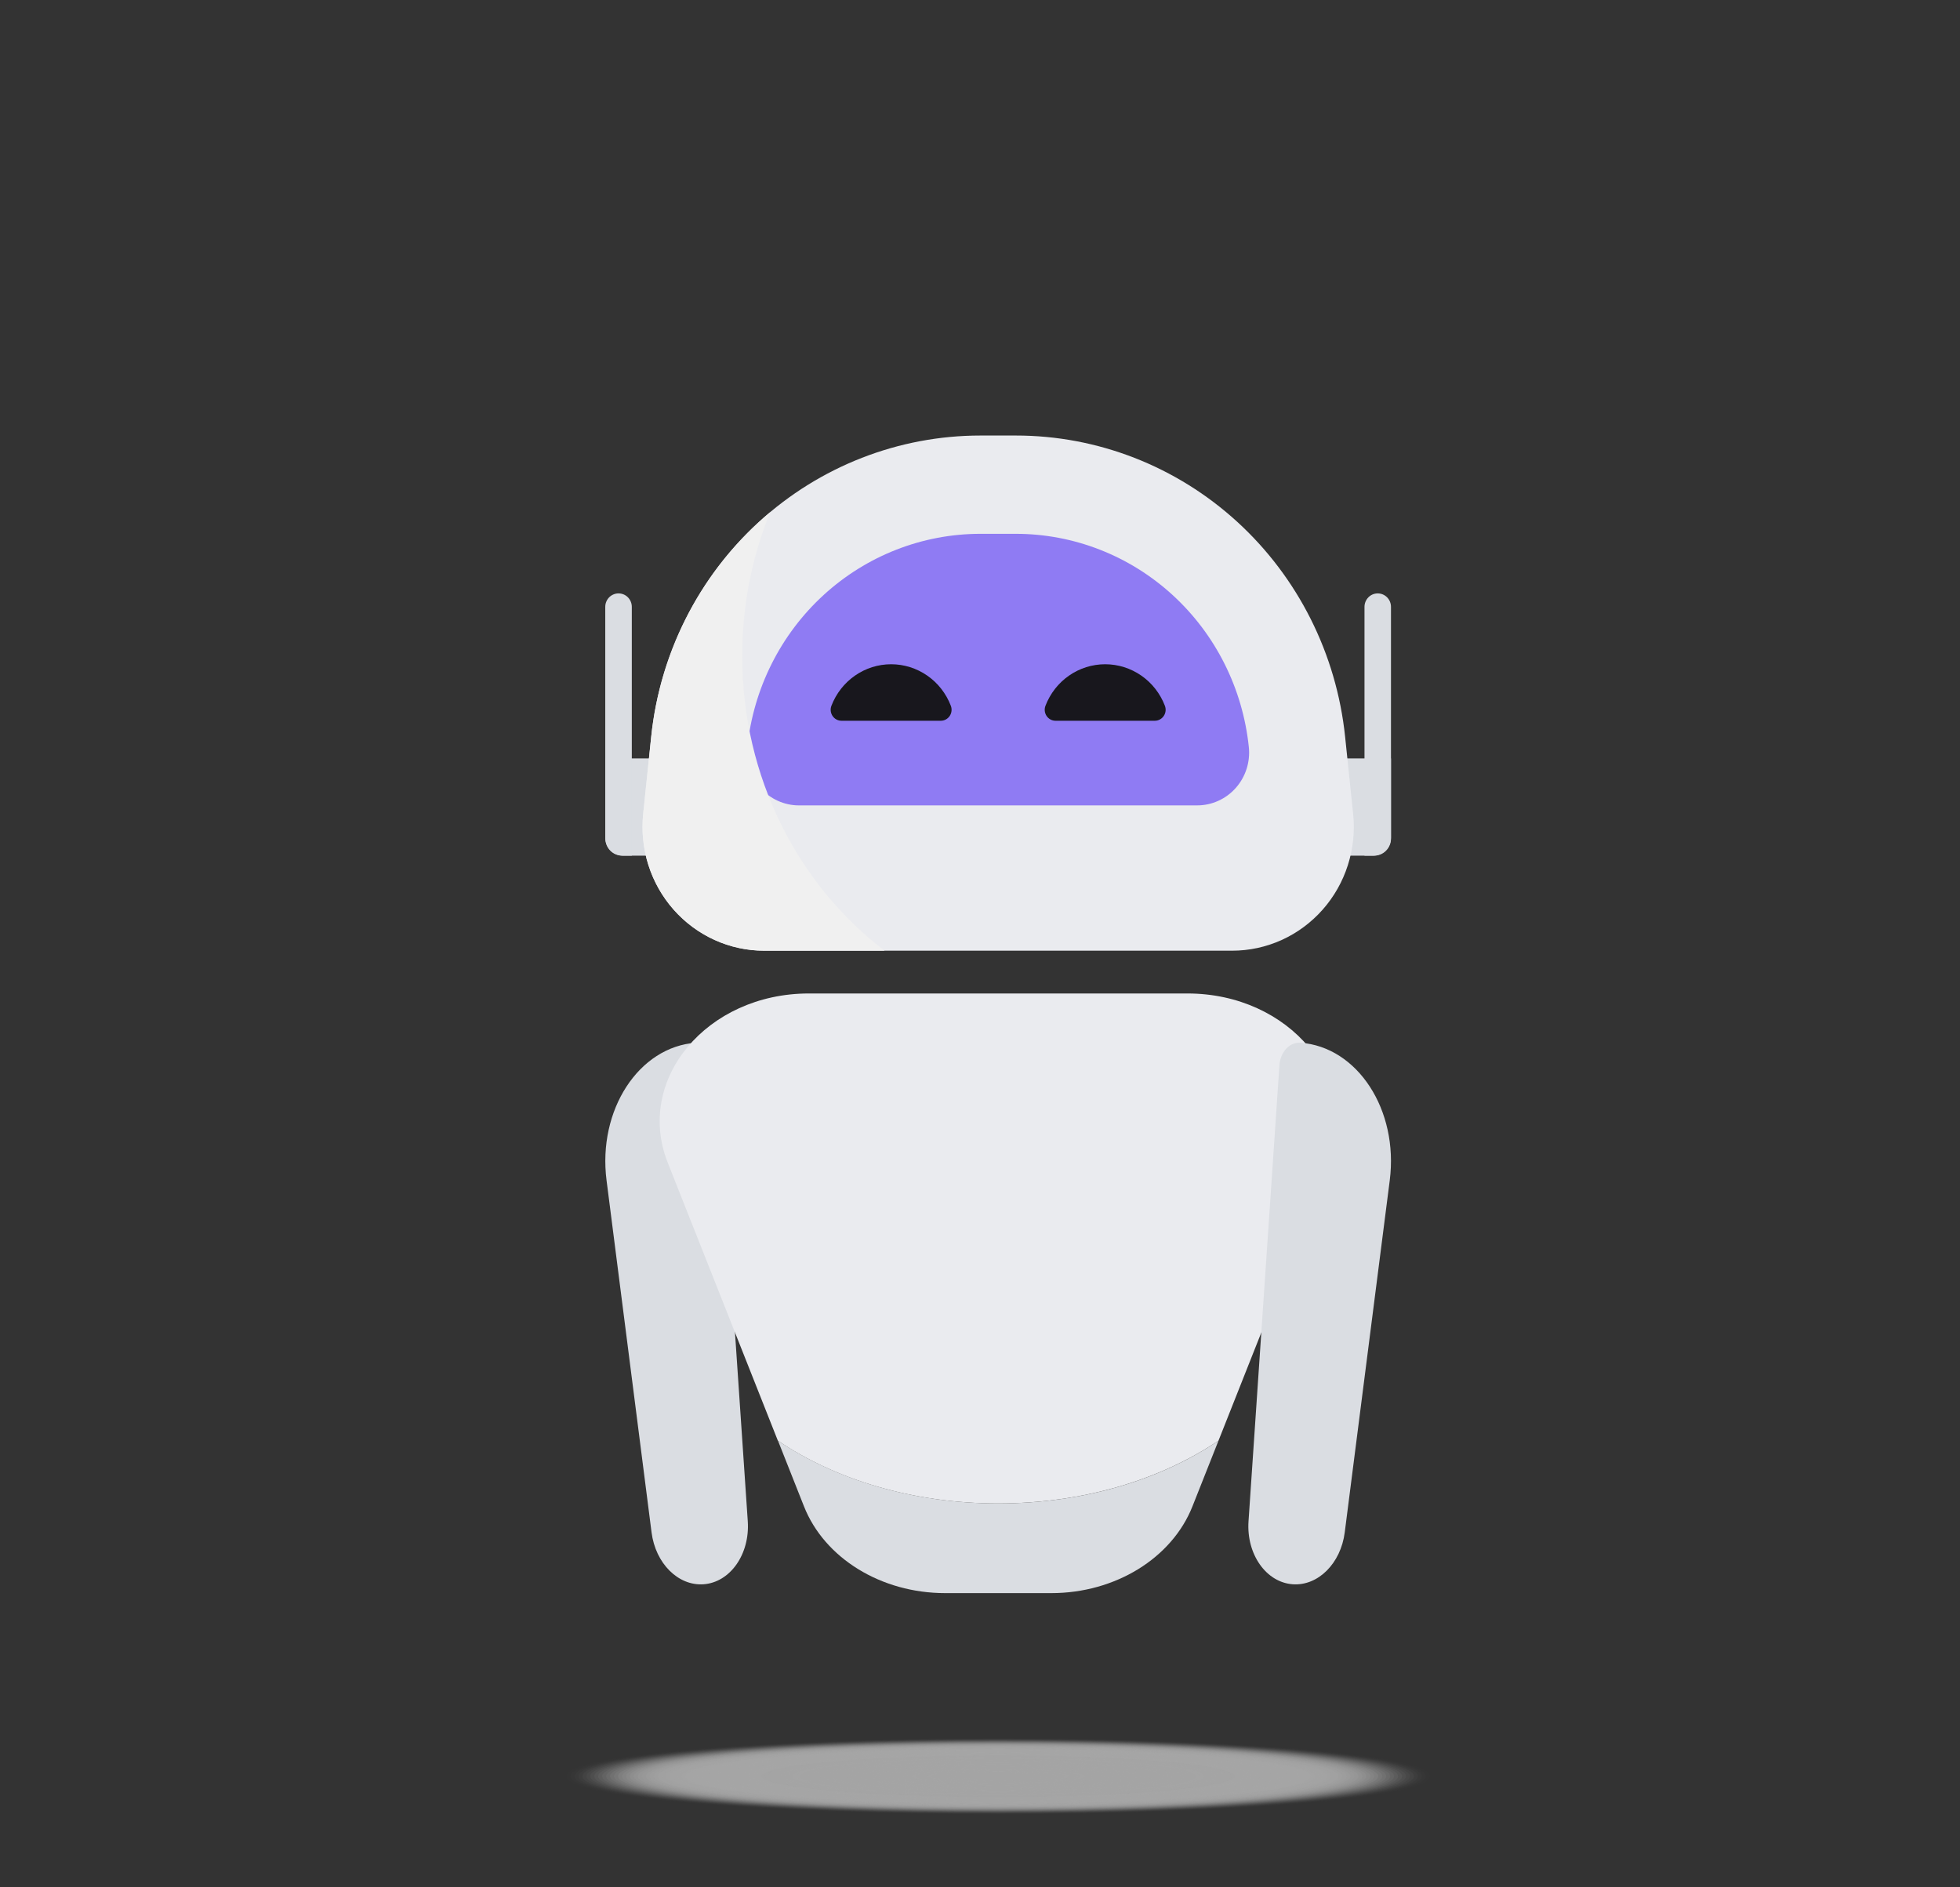<svg width="108" height="104" viewBox="0 0 108 104" fill="none" xmlns="http://www.w3.org/2000/svg">
<rect x="0" y="0" width="108" height="104" fill="#333333" stroke="none"/>
<path d="M39.344 47.15H34.279C34.034 47.15 33.8 47.051 33.627 46.876C33.454 46.7 33.357 46.461 33.357 46.213V41.791H39.344V47.15Z" fill="#DADDE2"/>
<path d="M34.084 32.699C33.988 32.698 33.893 32.717 33.804 32.755C33.715 32.792 33.634 32.846 33.566 32.915C33.498 32.984 33.444 33.066 33.407 33.157C33.37 33.247 33.351 33.344 33.351 33.441V46.151C33.351 46.283 33.376 46.413 33.426 46.535C33.475 46.656 33.548 46.766 33.64 46.859C33.731 46.952 33.84 47.026 33.96 47.076C34.079 47.126 34.208 47.151 34.337 47.151H34.814V33.441C34.814 33.245 34.737 33.056 34.6 32.916C34.464 32.777 34.278 32.699 34.084 32.699V32.699Z" fill="#DADDE2"/>
<path d="M38.764 87.301C40.235 87.198 41.327 85.642 41.204 83.828L39.5 58.693C39.452 57.971 38.938 57.419 38.353 57.459C35.195 57.681 32.927 61.169 33.422 65.042L35.902 84.441C36.12 86.15 37.369 87.398 38.764 87.301Z" fill="#DADDE2"/>
<path d="M70.659 41.792H76.646V46.212C76.646 46.336 76.623 46.458 76.576 46.571C76.53 46.685 76.462 46.788 76.376 46.876C76.291 46.963 76.189 47.032 76.077 47.079C75.965 47.126 75.845 47.15 75.724 47.15H70.659V41.792V41.792Z" fill="#DADDE2"/>
<path d="M75.916 32.699C76.012 32.699 76.107 32.718 76.195 32.755C76.284 32.793 76.365 32.847 76.432 32.916C76.5 32.985 76.554 33.067 76.591 33.157C76.627 33.247 76.646 33.344 76.646 33.441V46.151C76.646 46.282 76.621 46.413 76.571 46.534C76.522 46.655 76.45 46.765 76.358 46.858C76.267 46.951 76.159 47.025 76.039 47.075C75.92 47.125 75.792 47.151 75.663 47.151H75.186V33.441C75.186 33.245 75.263 33.056 75.4 32.916C75.536 32.777 75.722 32.699 75.916 32.699V32.699Z" fill="#DADDE2"/>
<path d="M67.142 79.386L65.707 83.007C64.575 85.866 61.448 87.788 57.932 87.788H52.077C48.558 87.788 45.431 85.867 44.301 83.007L42.867 79.386C46.038 81.529 50.309 82.847 55.007 82.847C59.705 82.847 63.97 81.532 67.142 79.386Z" fill="#DADDE2"/>
<path d="M73.209 64.065L72.119 66.819L67.142 79.386C63.971 81.529 59.7 82.847 55.001 82.847C50.302 82.847 46.032 81.532 42.861 79.386L37.883 66.819L36.793 64.065C34.982 59.493 38.943 54.745 44.569 54.745H65.43C71.059 54.745 75.02 59.491 73.209 64.065Z" fill="#EAEBEF"/>
<path d="M55.975 24H54.024C49.519 24 45.173 25.694 41.824 28.758C38.475 31.822 36.359 36.037 35.884 40.593L35.439 44.851C35.34 45.801 35.439 46.763 35.729 47.672C36.018 48.581 36.493 49.419 37.122 50.129C37.751 50.84 38.519 51.409 39.378 51.798C40.237 52.187 41.166 52.388 42.107 52.388H67.893C68.833 52.388 69.763 52.187 70.622 51.798C71.481 51.409 72.249 50.84 72.878 50.129C73.507 49.419 73.981 48.581 74.271 47.672C74.561 46.763 74.66 45.801 74.561 44.851L74.118 40.593C73.643 36.037 71.527 31.821 68.177 28.757C64.827 25.694 60.481 23.999 55.975 24V24Z" fill="#EAEBEF"/>
<path d="M65.972 44.38C66.373 44.38 66.769 44.294 67.135 44.127C67.501 43.961 67.828 43.719 68.096 43.416C68.364 43.113 68.566 42.756 68.69 42.368C68.813 41.98 68.856 41.571 68.813 41.166V41.166C68.478 37.94 66.981 34.955 64.61 32.786C62.239 30.616 59.162 29.416 55.973 29.416H54.022C50.832 29.416 47.756 30.617 45.385 32.786C43.014 34.956 41.517 37.94 41.181 41.166V41.166C41.139 41.571 41.181 41.981 41.304 42.369C41.428 42.757 41.631 43.114 41.899 43.417C42.167 43.721 42.495 43.963 42.861 44.129C43.228 44.295 43.624 44.381 44.025 44.381L65.972 44.38Z" fill="#8F7BF3"/>
<g style="mix-blend-mode:multiply">
<path d="M48.745 52.388H42.107C41.167 52.388 40.237 52.187 39.378 51.798C38.52 51.408 37.751 50.84 37.122 50.129C36.493 49.419 36.019 48.581 35.729 47.672C35.439 46.763 35.341 45.801 35.44 44.851L35.883 40.593C36.385 35.753 38.739 31.309 42.438 28.221C41.416 30.737 40.892 33.433 40.897 36.156C40.897 42.849 43.994 48.772 48.745 52.388Z" fill="#F0F0F0"/>
</g>
<path d="M63.633 39.717C63.73 39.717 63.825 39.693 63.911 39.647C63.996 39.601 64.07 39.535 64.124 39.454C64.179 39.373 64.213 39.28 64.225 39.182C64.236 39.085 64.223 38.986 64.189 38.894C63.931 38.219 63.479 37.639 62.892 37.231C62.304 36.822 61.609 36.603 60.897 36.603C60.186 36.603 59.49 36.822 58.903 37.231C58.316 37.639 57.864 38.219 57.606 38.894C57.571 38.986 57.559 39.084 57.57 39.182C57.581 39.28 57.616 39.373 57.67 39.454C57.725 39.535 57.798 39.601 57.883 39.647C57.969 39.693 58.064 39.717 58.161 39.717H63.633Z" fill="#18171D"/>
<path d="M46.367 39.717C46.27 39.717 46.175 39.693 46.09 39.647C46.004 39.601 45.931 39.535 45.876 39.454C45.822 39.373 45.787 39.28 45.776 39.182C45.765 39.084 45.777 38.986 45.812 38.894C46.07 38.219 46.522 37.64 47.109 37.231C47.696 36.822 48.391 36.603 49.103 36.603V36.603C49.814 36.603 50.51 36.822 51.097 37.231C51.684 37.639 52.136 38.219 52.394 38.894C52.429 38.986 52.441 39.084 52.43 39.182C52.419 39.28 52.384 39.373 52.33 39.454C52.275 39.535 52.202 39.601 52.117 39.647C52.031 39.693 51.936 39.717 51.839 39.717H46.367Z" fill="#18171D"/>
<path d="M71.236 87.301C69.765 87.198 68.673 85.642 68.796 83.828L70.5 58.693C70.549 57.971 71.062 57.419 71.647 57.459C74.805 57.681 77.073 61.169 76.578 65.042L74.098 84.441C73.88 86.15 72.631 87.398 71.236 87.301Z" fill="#DADDE2"/>
<g style="mix-blend-mode:multiply" opacity="0.64">
<path opacity="0.01" d="M55 99.981C68.135 99.981 78.782 99.04 78.782 97.879C78.782 96.719 68.135 95.778 55 95.778C41.866 95.778 31.219 96.719 31.219 97.879C31.219 99.04 41.866 99.981 55 99.981Z" fill="#E5E5E5"/>
<path opacity="0.02" d="M55 99.961C68.014 99.961 78.564 99.029 78.564 97.879C78.564 96.73 68.014 95.798 55 95.798C41.987 95.798 31.437 96.73 31.437 97.879C31.437 99.029 41.987 99.961 55 99.961Z" fill="#E5E5E5"/>
<path opacity="0.03" d="M55 99.942C67.894 99.942 78.346 99.018 78.346 97.879C78.346 96.74 67.894 95.817 55 95.817C42.107 95.817 31.655 96.74 31.655 97.879C31.655 99.018 42.107 99.942 55 99.942Z" fill="#E5E5E5"/>
<path opacity="0.04" d="M55 99.922C67.773 99.922 78.128 99.008 78.128 97.879C78.128 96.751 67.773 95.836 55 95.836C42.227 95.836 31.873 96.751 31.873 97.879C31.873 99.008 42.227 99.922 55 99.922Z" fill="#E5E5E5"/>
<path opacity="0.05" d="M55 99.903C67.653 99.903 77.909 98.997 77.909 97.879C77.909 96.761 67.653 95.855 55 95.855C42.348 95.855 32.092 96.761 32.092 97.879C32.092 98.997 42.348 99.903 55 99.903Z" fill="#E5E5E5"/>
<path opacity="0.06" d="M55 99.884C67.532 99.884 77.691 98.986 77.691 97.879C77.691 96.772 67.532 95.874 55 95.874C42.469 95.874 32.31 96.772 32.31 97.879C32.31 98.986 42.469 99.884 55 99.884Z" fill="#E5E5E5"/>
<path opacity="0.07" d="M55.001 99.865C67.412 99.865 77.473 98.976 77.473 97.879C77.473 96.783 67.412 95.894 55.001 95.894C42.589 95.894 32.528 96.783 32.528 97.879C32.528 98.976 42.589 99.865 55.001 99.865Z" fill="#E5E5E5"/>
<path opacity="0.08" d="M55.001 99.846C67.291 99.846 77.255 98.965 77.255 97.879C77.255 96.793 67.291 95.913 55.001 95.913C42.709 95.913 32.746 96.793 32.746 97.879C32.746 98.965 42.709 99.846 55.001 99.846Z" fill="#E5E5E5"/>
<path opacity="0.09" d="M55.001 99.826C67.171 99.826 77.037 98.955 77.037 97.879C77.037 96.804 67.171 95.932 55.001 95.932C42.83 95.932 32.964 96.804 32.964 97.879C32.964 98.955 42.83 99.826 55.001 99.826Z" fill="#E5E5E5"/>
<path opacity="0.1" d="M55 99.807C67.05 99.807 76.818 98.944 76.818 97.879C76.818 96.814 67.05 95.951 55 95.951C42.95 95.951 33.182 96.814 33.182 97.879C33.182 98.944 42.95 99.807 55 99.807Z" fill="#E5E5E5"/>
<path opacity="0.11" d="M55 99.788C66.93 99.788 76.6 98.933 76.6 97.879C76.6 96.825 66.93 95.971 55 95.971C43.071 95.971 33.4 96.825 33.4 97.879C33.4 98.933 43.071 99.788 55 99.788Z" fill="#E5E5E5"/>
<path opacity="0.12" d="M55 99.769C66.809 99.769 76.382 98.923 76.382 97.879C76.382 96.836 66.809 95.99 55 95.99C43.191 95.99 33.618 96.836 33.618 97.879C33.618 98.923 43.191 99.769 55 99.769Z" fill="#E5E5E5"/>
<path opacity="0.13" d="M55 99.749C66.689 99.749 76.164 98.912 76.164 97.879C76.164 96.847 66.689 96.01 55 96.01C43.312 96.01 33.837 96.847 33.837 97.879C33.837 98.912 43.312 99.749 55 99.749Z" fill="#E5E5E5"/>
<path opacity="0.14" d="M55 99.73C66.568 99.73 75.946 98.901 75.946 97.879C75.946 96.857 66.568 96.029 55 96.029C43.432 96.029 34.055 96.857 34.055 97.879C34.055 98.901 43.432 99.73 55 99.73Z" fill="#E5E5E5"/>
<path opacity="0.15" d="M55 99.71C66.448 99.71 75.728 98.891 75.728 97.879C75.728 96.868 66.448 96.048 55 96.048C43.553 96.048 34.273 96.868 34.273 97.879C34.273 98.891 43.553 99.71 55 99.71Z" fill="#E5E5E5"/>
<path opacity="0.16" d="M55 99.691C66.327 99.691 75.51 98.88 75.51 97.879C75.51 96.879 66.327 96.067 55 96.067C43.673 96.067 34.491 96.879 34.491 97.879C34.491 98.88 43.673 99.691 55 99.691Z" fill="#E5E5E5"/>
<path opacity="0.17" d="M55 99.672C66.207 99.672 75.291 98.869 75.291 97.879C75.291 96.889 66.207 96.087 55 96.087C43.794 96.087 34.71 96.889 34.71 97.879C34.71 98.869 43.794 99.672 55 99.672Z" fill="#E5E5E5"/>
<path opacity="0.18" d="M55 99.653C66.086 99.653 75.073 98.859 75.073 97.879C75.073 96.9 66.086 96.106 55 96.106C43.914 96.106 34.928 96.9 34.928 97.879C34.928 98.859 43.914 99.653 55 99.653Z" fill="#E5E5E5"/>
<path opacity="0.19" d="M55 99.633C65.966 99.633 74.855 98.848 74.855 97.879C74.855 96.91 65.966 96.125 55 96.125C44.035 96.125 35.146 96.91 35.146 97.879C35.146 98.848 44.035 99.633 55 99.633Z" fill="#E5E5E5"/>
<path opacity="0.2" d="M55 99.614C65.845 99.614 74.637 98.838 74.637 97.879C74.637 96.921 65.845 96.144 55 96.144C44.155 96.144 35.364 96.921 35.364 97.879C35.364 98.838 44.155 99.614 55 99.614Z" fill="#E5E5E5"/>
<path opacity="0.21" d="M55 99.595C65.725 99.595 74.418 98.827 74.418 97.879C74.418 96.932 65.725 96.163 55 96.163C44.276 96.163 35.583 96.932 35.583 97.879C35.583 98.827 44.276 99.595 55 99.595Z" fill="#E5E5E5"/>
<path opacity="0.22" d="M55 99.576C65.604 99.576 74.2 98.816 74.2 97.879C74.2 96.942 65.604 96.183 55 96.183C44.397 96.183 35.8 96.942 35.8 97.879C35.8 98.816 44.397 99.576 55 99.576Z" fill="#E5E5E5"/>
<path opacity="0.23" d="M55 99.557C65.484 99.557 73.982 98.806 73.982 97.879C73.982 96.953 65.484 96.202 55 96.202C44.517 96.202 36.019 96.953 36.019 97.879C36.019 98.806 44.517 99.557 55 99.557Z" fill="#E5E5E5"/>
<path opacity="0.24" d="M55 99.537C65.363 99.537 73.764 98.795 73.764 97.879C73.764 96.964 65.363 96.222 55 96.222C44.637 96.222 36.237 96.964 36.237 97.879C36.237 98.795 44.637 99.537 55 99.537Z" fill="#E5E5E5"/>
<path opacity="0.25" d="M55 99.517C65.243 99.517 73.546 98.784 73.546 97.879C73.546 96.975 65.243 96.241 55 96.241C44.758 96.241 36.455 96.975 36.455 97.879C36.455 98.784 44.758 99.517 55 99.517Z" fill="#E5E5E5"/>
<path opacity="0.26" d="M55 99.498C65.122 99.498 73.328 98.773 73.328 97.879C73.328 96.985 65.122 96.26 55 96.26C44.879 96.26 36.673 96.985 36.673 97.879C36.673 98.773 44.879 99.498 55 99.498Z" fill="#E5E5E5"/>
<path opacity="0.27" d="M55.001 99.479C65.002 99.479 73.109 98.763 73.109 97.879C73.109 96.996 65.002 96.279 55.001 96.279C44.999 96.279 36.891 96.996 36.891 97.879C36.891 98.763 44.999 99.479 55.001 99.479Z" fill="#E5E5E5"/>
<path opacity="0.28" d="M55.001 99.46C64.881 99.46 72.891 98.752 72.891 97.879C72.891 97.006 64.881 96.299 55.001 96.299C45.12 96.299 37.109 97.006 37.109 97.879C37.109 98.752 45.12 99.46 55.001 99.46Z" fill="#E5E5E5"/>
<path opacity="0.29" d="M55.001 99.441C64.761 99.441 72.673 98.742 72.673 97.879C72.673 97.017 64.761 96.318 55.001 96.318C45.24 96.318 37.328 97.017 37.328 97.879C37.328 98.742 45.24 99.441 55.001 99.441Z" fill="#E5E5E5"/>
<path opacity="0.3" d="M55 99.421C64.64 99.421 72.455 98.731 72.455 97.879C72.455 97.028 64.64 96.337 55 96.337C45.361 96.337 37.546 97.028 37.546 97.879C37.546 98.731 45.361 99.421 55 99.421Z" fill="#E5E5E5"/>
<path opacity="0.31" d="M55 99.402C64.52 99.402 72.237 98.72 72.237 97.879C72.237 97.038 64.52 96.356 55 96.356C45.481 96.356 37.764 97.038 37.764 97.879C37.764 98.72 45.481 99.402 55 99.402Z" fill="#E5E5E5"/>
<path opacity="0.32" d="M55 99.383C64.399 99.383 72.019 98.71 72.019 97.879C72.019 97.049 64.399 96.376 55 96.376C45.601 96.376 37.982 97.049 37.982 97.879C37.982 98.71 45.601 99.383 55 99.383Z" fill="#E5E5E5"/>
<path opacity="0.33" d="M55 99.364C64.278 99.364 71.8 98.699 71.8 97.879C71.8 97.059 64.278 96.395 55 96.395C45.722 96.395 38.201 97.059 38.201 97.879C38.201 98.699 45.722 99.364 55 99.364Z" fill="#E5E5E5"/>
<path opacity="0.34" d="M55 99.345C64.158 99.345 71.582 98.689 71.582 97.879C71.582 97.07 64.158 96.414 55 96.414C45.843 96.414 38.419 97.07 38.419 97.879C38.419 98.689 45.843 99.345 55 99.345Z" fill="#E5E5E5"/>
<path opacity="0.35" d="M55 99.325C64.038 99.325 71.364 98.678 71.364 97.879C71.364 97.081 64.038 96.433 55 96.433C45.963 96.433 38.637 97.081 38.637 97.879C38.637 98.678 45.963 99.325 55 99.325Z" fill="#E5E5E5"/>
<path opacity="0.36" d="M55 99.305C63.917 99.305 71.146 98.667 71.146 97.879C71.146 97.092 63.917 96.453 55 96.453C46.083 96.453 38.855 97.092 38.855 97.879C38.855 98.667 46.083 99.305 55 99.305Z" fill="#E5E5E5"/>
<path opacity="0.37" d="M55 99.286C63.797 99.286 70.927 98.656 70.927 97.879C70.927 97.102 63.797 96.472 55 96.472C46.204 96.472 39.074 97.102 39.074 97.879C39.074 98.656 46.204 99.286 55 99.286Z" fill="#E5E5E5"/>
<path opacity="0.38" d="M55 99.267C63.676 99.267 70.709 98.646 70.709 97.879C70.709 97.113 63.676 96.492 55 96.492C46.325 96.492 39.291 97.113 39.291 97.879C39.291 98.646 46.325 99.267 55 99.267Z" fill="#E5E5E5"/>
<path opacity="0.39" d="M55 99.248C63.556 99.248 70.491 98.635 70.491 97.879C70.491 97.123 63.556 96.511 55 96.511C46.445 96.511 39.51 97.123 39.51 97.879C39.51 98.635 46.445 99.248 55 99.248Z" fill="#E5E5E5"/>
<path opacity="0.4" d="M55 99.228C63.435 99.228 70.273 98.624 70.273 97.879C70.273 97.134 63.435 96.53 55 96.53C46.565 96.53 39.727 97.134 39.727 97.879C39.727 98.624 46.565 99.228 55 99.228Z" fill="#E5E5E5"/>
<path opacity="0.41" d="M55 99.209C63.315 99.209 70.055 98.614 70.055 97.879C70.055 97.145 63.315 96.549 55 96.549C46.686 96.549 39.946 97.145 39.946 97.879C39.946 98.614 46.686 99.209 55 99.209Z" fill="#E5E5E5"/>
<path opacity="0.42" d="M55 99.19C63.194 99.19 69.837 98.603 69.837 97.879C69.837 97.155 63.194 96.568 55 96.568C46.807 96.568 40.164 97.155 40.164 97.879C40.164 98.603 46.807 99.19 55 99.19Z" fill="#E5E5E5"/>
<path opacity="0.43" d="M55 99.171C63.074 99.171 69.618 98.593 69.618 97.879C69.618 97.166 63.074 96.588 55 96.588C46.927 96.588 40.382 97.166 40.382 97.879C40.382 98.593 46.927 99.171 55 99.171Z" fill="#E5E5E5"/>
<path opacity="0.44" d="M55 99.152C62.953 99.152 69.4 98.582 69.4 97.879C69.4 97.177 62.953 96.607 55 96.607C47.047 96.607 40.6 97.177 40.6 97.879C40.6 98.582 47.047 99.152 55 99.152Z" fill="#E5E5E5"/>
<path opacity="0.45" d="M55 99.132C62.833 99.132 69.182 98.571 69.182 97.879C69.182 97.187 62.833 96.626 55 96.626C47.168 96.626 40.819 97.187 40.819 97.879C40.819 98.571 47.168 99.132 55 99.132Z" fill="#E5E5E5"/>
<path opacity="0.46" d="M55 99.113C62.712 99.113 68.964 98.561 68.964 97.879C68.964 97.198 62.712 96.645 55 96.645C47.289 96.645 41.037 97.198 41.037 97.879C41.037 98.561 47.289 99.113 55 99.113Z" fill="#E5E5E5"/>
<path opacity="0.47" d="M55.001 99.093C62.592 99.093 68.746 98.55 68.746 97.879C68.746 97.209 62.592 96.665 55.001 96.665C47.409 96.665 41.255 97.209 41.255 97.879C41.255 98.55 47.409 99.093 55.001 99.093Z" fill="#E5E5E5"/>
<path opacity="0.48" d="M55.001 99.074C62.471 99.074 68.528 98.539 68.528 97.879C68.528 97.219 62.471 96.684 55.001 96.684C47.529 96.684 41.473 97.219 41.473 97.879C41.473 98.539 47.529 99.074 55.001 99.074Z" fill="#E5E5E5"/>
<path opacity="0.49" d="M55.001 99.055C62.351 99.055 68.309 98.529 68.309 97.879C68.309 97.23 62.351 96.704 55.001 96.704C47.65 96.704 41.692 97.23 41.692 97.879C41.692 98.529 47.65 99.055 55.001 99.055Z" fill="#E5E5E5"/>
<path opacity="0.5" d="M55 99.036C62.23 99.036 68.091 98.518 68.091 97.879C68.091 97.24 62.23 96.723 55 96.723C47.77 96.723 41.91 97.24 41.91 97.879C41.91 98.518 47.77 99.036 55 99.036Z" fill="#E5E5E5"/>
<path opacity="0.5" d="M55 99.016C62.11 99.016 67.873 98.507 67.873 97.879C67.873 97.251 62.11 96.742 55 96.742C47.891 96.742 42.128 97.251 42.128 97.879C42.128 98.507 47.891 99.016 55 99.016Z" fill="#E5E5E5"/>
<path opacity="0.51" d="M55 98.997C61.989 98.997 67.655 98.497 67.655 97.879C67.655 97.262 61.989 96.761 55 96.761C48.011 96.761 42.346 97.262 42.346 97.879C42.346 98.497 48.011 98.997 55 98.997Z" fill="#E5E5E5"/>
<path opacity="0.52" d="M55 98.978C61.868 98.978 67.436 98.486 67.436 97.879C67.436 97.272 61.868 96.781 55 96.781C48.132 96.781 42.565 97.272 42.565 97.879C42.565 98.486 48.132 98.978 55 98.978Z" fill="#E5E5E5"/>
<path opacity="0.53" d="M55 98.959C61.748 98.959 67.218 98.475 67.218 97.879C67.218 97.283 61.748 96.8 55 96.8C48.253 96.8 42.782 97.283 42.782 97.879C42.782 98.475 48.253 98.959 55 98.959Z" fill="#E5E5E5"/>
<path opacity="0.54" d="M55 98.94C61.628 98.94 67 98.465 67 97.879C67 97.294 61.628 96.819 55 96.819C48.373 96.819 43.001 97.294 43.001 97.879C43.001 98.465 48.373 98.94 55 98.94Z" fill="#E5E5E5"/>
<path opacity="0.55" d="M55 98.92C61.507 98.92 66.782 98.454 66.782 97.879C66.782 97.304 61.507 96.838 55 96.838C48.493 96.838 43.218 97.304 43.218 97.879C43.218 98.454 48.493 98.92 55 98.92Z" fill="#E5E5E5"/>
<path opacity="0.56" d="M55 98.901C61.386 98.901 66.563 98.444 66.563 97.879C66.563 97.315 61.386 96.857 55 96.857C48.614 96.857 43.437 97.315 43.437 97.879C43.437 98.444 48.614 98.901 55 98.901Z" fill="#E5E5E5"/>
<path opacity="0.57" d="M55 98.882C61.266 98.882 66.345 98.433 66.345 97.879C66.345 97.326 61.266 96.876 55 96.876C48.735 96.876 43.655 97.326 43.655 97.879C43.655 98.433 48.735 98.882 55 98.882Z" fill="#E5E5E5"/>
<path opacity="0.58" d="M55 98.862C61.146 98.862 66.127 98.422 66.127 97.879C66.127 97.336 61.146 96.896 55 96.896C48.855 96.896 43.873 97.336 43.873 97.879C43.873 98.422 48.855 98.862 55 98.862Z" fill="#E5E5E5"/>
<path opacity="0.59" d="M55 98.843C61.025 98.843 65.909 98.411 65.909 97.879C65.909 97.347 61.025 96.916 55 96.916C48.975 96.916 44.091 97.347 44.091 97.879C44.091 98.411 48.975 98.843 55 98.843Z" fill="#E5E5E5"/>
<path opacity="0.6" d="M55 98.824C60.904 98.824 65.691 98.401 65.691 97.879C65.691 97.358 60.904 96.935 55 96.935C49.096 96.935 44.31 97.358 44.31 97.879C44.31 98.401 49.096 98.824 55 98.824Z" fill="#E5E5E5"/>
<path opacity="0.61" d="M55 98.804C60.784 98.804 65.473 98.39 65.473 97.879C65.473 97.368 60.784 96.954 55 96.954C49.217 96.954 44.528 97.368 44.528 97.879C44.528 98.39 49.217 98.804 55 98.804Z" fill="#E5E5E5"/>
<path opacity="0.62" d="M55 98.785C60.664 98.785 65.255 98.38 65.255 97.879C65.255 97.379 60.664 96.973 55 96.973C49.337 96.973 44.746 97.379 44.746 97.879C44.746 98.38 49.337 98.785 55 98.785Z" fill="#E5E5E5"/>
<path opacity="0.63" d="M55 98.766C60.543 98.766 65.037 98.369 65.037 97.879C65.037 97.389 60.543 96.993 55 96.993C49.458 96.993 44.964 97.389 44.964 97.879C44.964 98.369 49.458 98.766 55 98.766Z" fill="#E5E5E5"/>
<path opacity="0.64" d="M55 98.747C60.422 98.747 64.818 98.358 64.818 97.879C64.818 97.4 60.422 97.012 55 97.012C49.578 97.012 45.183 97.4 45.183 97.879C45.183 98.358 49.578 98.747 55 98.747Z" fill="#E5E5E5"/>
<path opacity="0.65" d="M55 98.728C60.302 98.728 64.6 98.348 64.6 97.879C64.6 97.411 60.302 97.031 55 97.031C49.699 97.031 45.401 97.411 45.401 97.879C45.401 98.348 49.699 98.728 55 98.728Z" fill="#E5E5E5"/>
<path opacity="0.66" d="M55.001 98.708C60.182 98.708 64.382 98.337 64.382 97.879C64.382 97.421 60.182 97.05 55.001 97.05C49.819 97.05 45.619 97.421 45.619 97.879C45.619 98.337 49.819 98.708 55.001 98.708Z" fill="#E5E5E5"/>
<path opacity="0.67" d="M55.001 98.689C60.061 98.689 64.164 98.326 64.164 97.879C64.164 97.432 60.061 97.069 55.001 97.069C49.94 97.069 45.837 97.432 45.837 97.879C45.837 98.326 49.94 98.689 55.001 98.689Z" fill="#E5E5E5"/>
<path opacity="0.68" d="M55.001 98.67C59.941 98.67 63.945 98.316 63.945 97.879C63.945 97.443 59.941 97.089 55.001 97.089C50.06 97.089 46.056 97.443 46.056 97.879C46.056 98.316 50.06 98.67 55.001 98.67Z" fill="#E5E5E5"/>
<path opacity="0.69" d="M55 98.65C59.82 98.65 63.727 98.305 63.727 97.879C63.727 97.454 59.82 97.109 55 97.109C50.181 97.109 46.273 97.454 46.273 97.879C46.273 98.305 50.181 98.65 55 98.65Z" fill="#E5E5E5"/>
<path opacity="0.7" d="M55 98.631C59.7 98.631 63.509 98.294 63.509 97.879C63.509 97.464 59.7 97.128 55 97.128C50.301 97.128 46.492 97.464 46.492 97.879C46.492 98.294 50.301 98.631 55 98.631Z" fill="#E5E5E5"/>
<path opacity="0.71" d="M55 98.612C59.579 98.612 63.291 98.284 63.291 97.879C63.291 97.475 59.579 97.147 55 97.147C50.421 97.147 46.709 97.475 46.709 97.879C46.709 98.284 50.421 98.612 55 98.612Z" fill="#E5E5E5"/>
<path opacity="0.72" d="M55 98.592C59.458 98.592 63.072 98.273 63.072 97.879C63.072 97.485 59.458 97.166 55 97.166C50.542 97.166 46.928 97.485 46.928 97.879C46.928 98.273 50.542 98.592 55 98.592Z" fill="#E5E5E5"/>
<path opacity="0.73" d="M55 98.573C59.338 98.573 62.854 98.262 62.854 97.879C62.854 97.496 59.338 97.185 55 97.185C50.663 97.185 47.146 97.496 47.146 97.879C47.146 98.262 50.663 98.573 55 98.573Z" fill="#E5E5E5"/>
<path opacity="0.74" d="M55 98.554C59.218 98.554 62.636 98.252 62.636 97.879C62.636 97.507 59.218 97.205 55 97.205C50.783 97.205 47.364 97.507 47.364 97.879C47.364 98.252 50.783 98.554 55 98.554Z" fill="#E5E5E5"/>
<path opacity="0.75" d="M55 98.535C59.097 98.535 62.418 98.241 62.418 97.879C62.418 97.517 59.097 97.224 55 97.224C50.903 97.224 47.582 97.517 47.582 97.879C47.582 98.241 50.903 98.535 55 98.535Z" fill="#E5E5E5"/>
<path opacity="0.76" d="M55 98.516C58.976 98.516 62.2 98.231 62.2 97.879C62.2 97.528 58.976 97.243 55 97.243C51.024 97.243 47.801 97.528 47.801 97.879C47.801 98.231 51.024 98.516 55 98.516Z" fill="#E5E5E5"/>
<path opacity="0.77" d="M55 98.496C58.856 98.496 61.982 98.22 61.982 97.879C61.982 97.538 58.856 97.262 55 97.262C51.145 97.262 48.019 97.538 48.019 97.879C48.019 98.22 51.145 98.496 55 98.496Z" fill="#E5E5E5"/>
<path opacity="0.78" d="M55 98.477C58.736 98.477 61.764 98.209 61.764 97.879C61.764 97.549 58.736 97.281 55 97.281C51.265 97.281 48.237 97.549 48.237 97.879C48.237 98.209 51.265 98.477 55 98.477Z" fill="#E5E5E5"/>
<path opacity="0.79" d="M55 98.458C58.615 98.458 61.546 98.199 61.546 97.879C61.546 97.56 58.615 97.301 55 97.301C51.386 97.301 48.455 97.56 48.455 97.879C48.455 98.199 51.386 98.458 55 98.458Z" fill="#E5E5E5"/>
<path opacity="0.8" d="M55 98.438C58.494 98.438 61.327 98.188 61.327 97.879C61.327 97.571 58.494 97.321 55 97.321C51.506 97.321 48.674 97.571 48.674 97.879C48.674 98.188 51.506 98.438 55 98.438Z" fill="#E5E5E5"/>
<path opacity="0.81" d="M55 98.419C58.374 98.419 61.109 98.177 61.109 97.879C61.109 97.581 58.374 97.34 55 97.34C51.627 97.34 48.892 97.581 48.892 97.879C48.892 98.177 51.627 98.419 55 98.419Z" fill="#E5E5E5"/>
<path opacity="0.82" d="M60.892 97.879C60.892 98.167 58.255 98.397 55.002 98.397C51.749 98.397 49.111 98.164 49.111 97.879C49.111 97.595 51.748 97.362 55.002 97.362C58.255 97.362 60.892 97.592 60.892 97.879Z" fill="#E5E5E5"/>
<path opacity="0.83" d="M60.675 97.879C60.675 98.156 58.135 98.38 55.006 98.38C51.877 98.38 49.334 98.159 49.334 97.879C49.334 97.6 51.873 97.377 55.006 97.377C58.139 97.377 60.675 97.602 60.675 97.879Z" fill="#E5E5E5"/>
<path opacity="0.84" d="M60.456 97.879C60.456 98.145 58.015 98.361 55.006 98.361C51.998 98.361 49.552 98.145 49.552 97.879C49.552 97.613 51.994 97.397 55.006 97.397C58.018 97.397 60.456 97.612 60.456 97.879Z" fill="#E5E5E5"/>
<path opacity="0.85" d="M55 98.342C57.892 98.342 60.236 98.135 60.236 97.879C60.236 97.624 57.892 97.417 55 97.417C52.109 97.417 49.765 97.624 49.765 97.879C49.765 98.135 52.109 98.342 55 98.342Z" fill="#E5E5E5"/>
<path opacity="0.86" d="M60.02 97.879C60.02 98.124 57.773 98.323 55.006 98.323C52.239 98.323 49.988 98.124 49.988 97.879C49.988 97.635 52.234 97.436 55.006 97.436C57.778 97.436 60.02 97.634 60.02 97.879Z" fill="#E5E5E5"/>
<path opacity="0.87" d="M59.802 97.879C59.802 98.114 57.653 98.303 55.006 98.303C52.359 98.303 50.206 98.114 50.206 97.879C50.206 97.645 52.355 97.455 55.006 97.455C57.657 97.455 59.802 97.645 59.802 97.879Z" fill="#E5E5E5"/>
<path opacity="0.88" d="M59.584 97.879C59.584 98.101 57.533 98.283 55.006 98.283C52.479 98.283 50.424 98.102 50.424 97.879C50.424 97.656 52.476 97.474 55.006 97.474C57.536 97.474 59.584 97.655 59.584 97.879Z" fill="#E5E5E5"/>
<path opacity="0.89" d="M59.366 97.879C59.366 98.092 57.413 98.264 55.006 98.264C52.599 98.264 50.642 98.092 50.642 97.879C50.642 97.666 52.596 97.493 55.006 97.493C57.416 97.493 59.366 97.666 59.366 97.879Z" fill="#E5E5E5"/>
<path opacity="0.9" d="M55 98.246C57.289 98.246 59.145 98.082 59.145 97.879C59.145 97.677 57.289 97.513 55 97.513C52.711 97.513 50.855 97.677 50.855 97.879C50.855 98.082 52.711 98.246 55 98.246Z" fill="#E5E5E5"/>
<path opacity="0.91" d="M58.93 97.879C58.93 98.071 57.172 98.226 55.006 98.226C52.84 98.226 51.082 98.071 51.082 97.879C51.082 97.688 52.84 97.532 55.006 97.532C57.172 97.532 58.93 97.687 58.93 97.879Z" fill="#E5E5E5"/>
<path opacity="0.92" d="M58.712 97.879C58.712 98.059 57.052 98.207 55.006 98.207C52.961 98.207 51.3 98.059 51.3 97.879C51.3 97.7 52.961 97.551 55.006 97.551C57.052 97.551 58.712 97.698 58.712 97.879Z" fill="#E5E5E5"/>
<path opacity="0.93" d="M58.494 97.879C58.494 98.049 56.931 98.187 55.006 98.187C53.081 98.187 51.518 98.049 51.518 97.879C51.518 97.709 53.081 97.57 55.006 97.57C56.931 97.57 58.494 97.709 58.494 97.879Z" fill="#E5E5E5"/>
<path opacity="0.94" d="M58.276 97.879C58.276 98.039 56.811 98.168 55.006 98.168C53.202 98.168 51.736 98.039 51.736 97.879C51.736 97.72 53.201 97.59 55.006 97.59C56.811 97.59 58.276 97.719 58.276 97.879Z" fill="#E5E5E5"/>
<path opacity="0.95" d="M55 98.149C56.687 98.149 58.055 98.028 58.055 97.879C58.055 97.73 56.687 97.61 55 97.61C53.313 97.61 51.946 97.73 51.946 97.879C51.946 98.028 53.313 98.149 55 98.149Z" fill="#E5E5E5"/>
<path opacity="0.96" d="M57.836 97.879C57.836 98.017 56.566 98.13 55.002 98.13C53.437 98.13 52.168 98.017 52.168 97.879C52.168 97.741 53.437 97.628 55.002 97.628C56.566 97.628 57.836 97.74 57.836 97.879Z" fill="#E5E5E5"/>
<path opacity="0.97" d="M57.618 97.879C57.618 98.006 56.446 98.111 55.002 98.111C53.558 98.111 52.386 98.006 52.386 97.879C52.386 97.752 53.558 97.648 55.002 97.648C56.446 97.648 57.618 97.751 57.618 97.879Z" fill="#E5E5E5"/>
<path opacity="0.98" d="M57.4 97.879C57.4 97.996 56.325 98.091 55.002 98.091C53.678 98.091 52.604 97.996 52.604 97.879C52.604 97.763 53.678 97.667 55.002 97.667C56.326 97.667 57.4 97.762 57.4 97.879Z" fill="#E5E5E5"/>
<path opacity="0.99" d="M57.181 97.879C57.181 97.986 56.205 98.071 55.001 98.071C53.798 98.071 52.821 97.986 52.821 97.879C52.821 97.773 53.798 97.686 55.001 97.686C56.205 97.686 57.181 97.773 57.181 97.879Z" fill="#E5E5E5"/>
<path d="M55 98.053C56.084 98.053 56.963 97.975 56.963 97.879C56.963 97.783 56.084 97.706 55 97.706C53.916 97.706 53.038 97.783 53.038 97.879C53.038 97.975 53.916 98.053 55 98.053Z" fill="#E5E5E5"/>
</g>
</svg>
